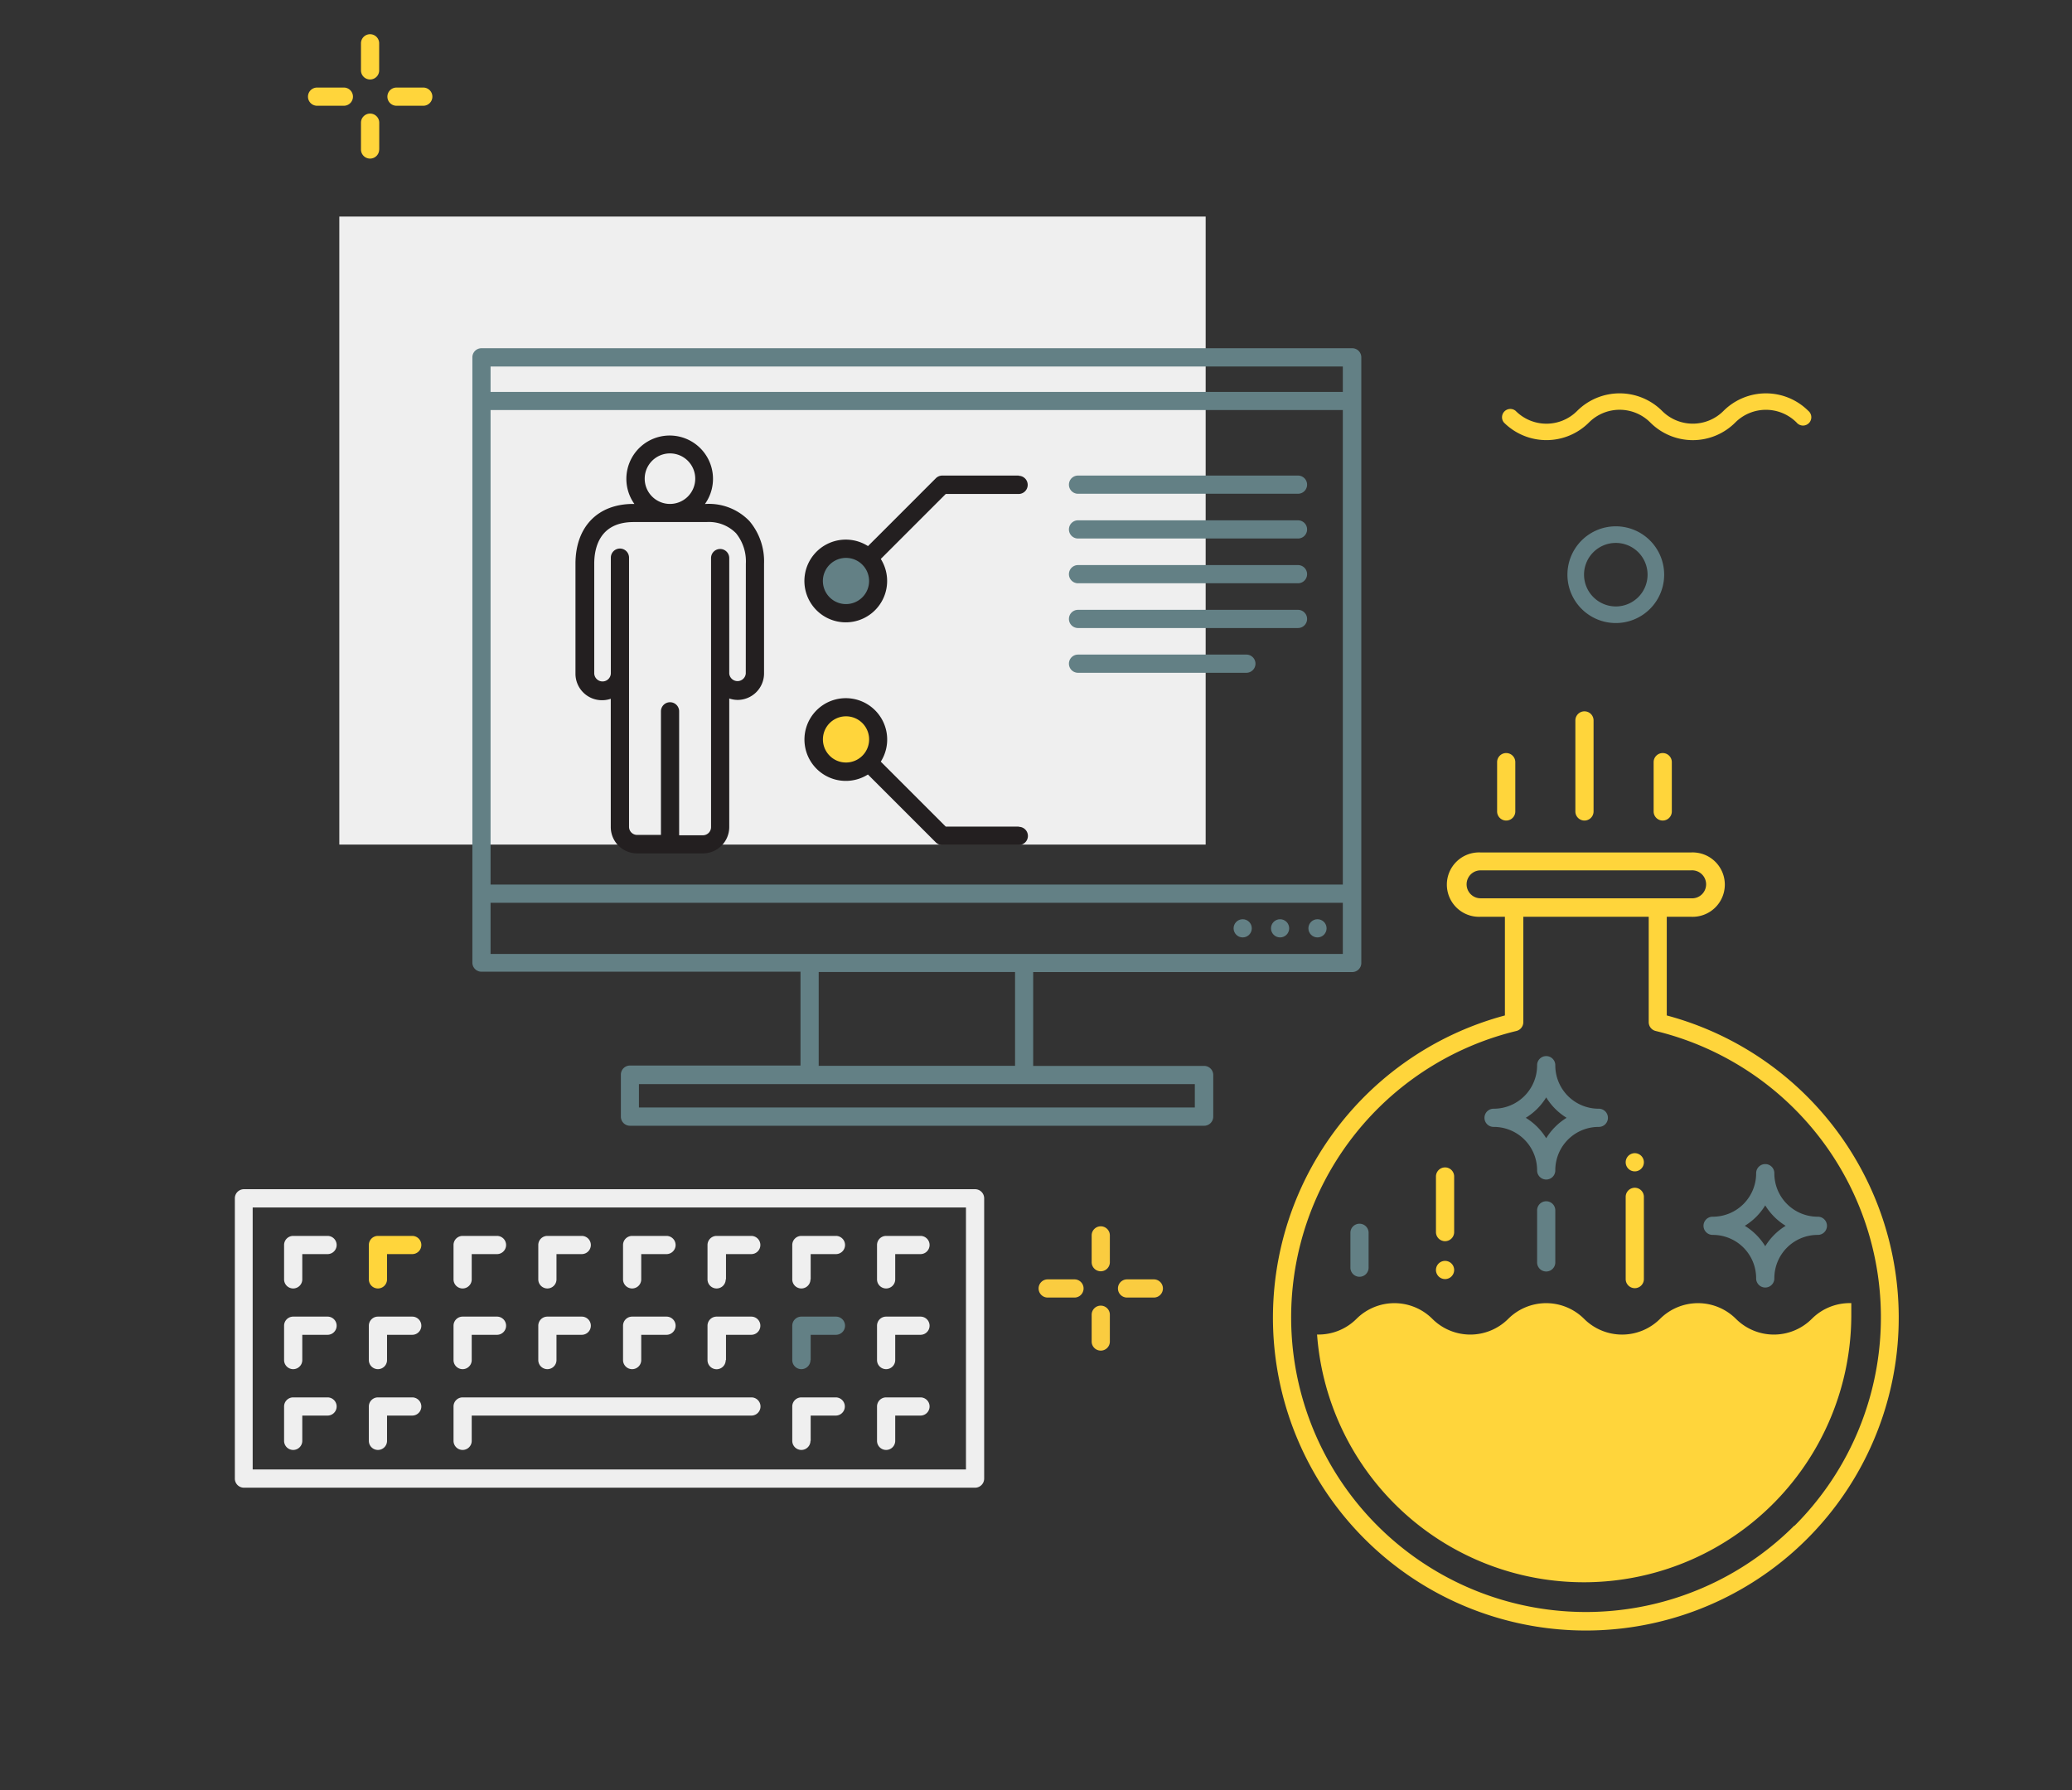 <svg id="Layer_1" data-name="Layer 1" xmlns="http://www.w3.org/2000/svg" viewBox="0 0 287 248"><rect x="0" y="0" width="287" height="248" fill="#333333" stroke="none"/><defs><style>.cls-1{fill:#efefef;}.cls-2{fill:#ffd53b;}.cls-3{fill:#638085;}.cls-4{fill:#231f20;}.cls-5{fill:#facc40;}</style></defs><title>Artboard 1</title><rect class="cls-1" x="47" y="30" width="120" height="87"/><path class="cls-2" d="M50,6V9.75h0a1.26,1.26,0,1,0,2.52,0h0V6h0A1.26,1.26,0,1,0,50,6Z"/><path class="cls-2" d="M47.63,12.13H43.92a1.26,1.26,0,0,0,0,2.52h3.71a1.26,1.26,0,0,0,0-2.52Z"/><path class="cls-2" d="M52.53,20.75V17h0A1.26,1.26,0,1,0,50,17h0v3.71h0a1.26,1.26,0,1,0,2.52,0Z"/><path class="cls-2" d="M54.92,14.65h3.71a1.26,1.26,0,0,0,0-2.52H54.92a1.26,1.26,0,0,0,0,2.52Z"/><path class="cls-2" d="M208.32,58.54a8.33,8.33,0,0,0,11.76,0,6,6,0,0,1,8.52,0,8.31,8.31,0,0,0,11.75,0,6,6,0,0,1,8.51,0h0a1.15,1.15,0,1,0,1.62-1.62h0a8.32,8.32,0,0,0-11.75,0,6,6,0,0,1-8.51,0,8.33,8.33,0,0,0-11.76,0,6,6,0,0,1-8.52,0h0a1.15,1.15,0,0,0-1.62,1.62Z"/><path class="cls-3" d="M219.41,79.61a4.4,4.4,0,1,1,4.4,4.4A4.41,4.41,0,0,1,219.41,79.61Zm4.4,6.7a6.7,6.7,0,1,0-6.7-6.7A6.7,6.7,0,0,0,223.81,86.31Z"/><path class="cls-3" d="M187.3,48.24H66.69a1.26,1.26,0,0,0-1.26,1.26v6h0v68.24h0v9.61a1.26,1.26,0,0,0,1.26,1.26h44.19v13H87.22A1.26,1.26,0,0,0,86,148.92v5.77a1.26,1.26,0,0,0,1.26,1.26h79.53a1.26,1.26,0,0,0,1.26-1.26v-5.77a1.26,1.26,0,0,0-1.26-1.26H143.11v-13H187.3a1.26,1.26,0,0,0,1.26-1.26V49.51A1.26,1.26,0,0,0,187.3,48.24ZM165.5,153.42h-77v-3.24h77Zm-24.9-5.77h-27.2v-13h27.2ZM186,132.15H67.95v-7.09H186Zm0-9.61H67.95V56.8H186Zm0-68.25H67.95V50.77H186Z"/><circle class="cls-3" cx="182.49" cy="128.6" r="1.26"/><circle class="cls-3" cx="177.31" cy="128.6" r="1.26"/><circle class="cls-3" cx="172.13" cy="128.6" r="1.26"/><path class="cls-1" d="M33.79,167.27H135.06A1.26,1.26,0,0,1,133.8,166v38.82a1.26,1.26,0,0,1,1.26-1.26H33.79A1.26,1.26,0,0,1,35,204.83V166A1.26,1.26,0,0,1,33.79,167.27Zm0,38.82H135.06a1.26,1.26,0,0,0,1.26-1.26V166a1.26,1.26,0,0,0-1.26-1.26H33.79A1.26,1.26,0,0,0,32.53,166v38.82A1.26,1.26,0,0,0,33.79,206.09Z"/><path class="cls-1" d="M41.87,177.23v-4.76a1.26,1.26,0,0,1-1.26,1.26h4.76a1.26,1.26,0,0,0,0-2.52H40.61a1.26,1.26,0,0,0-1.26,1.26v4.76h0a1.26,1.26,0,1,0,2.52,0Z"/><path class="cls-2" d="M53.61,177.23v-4.76a1.26,1.26,0,0,1-1.26,1.26H57.1a1.26,1.26,0,0,0,0-2.52H52.35a1.26,1.26,0,0,0-1.26,1.26v4.76h0a1.26,1.26,0,1,0,2.52,0Z"/><path class="cls-1" d="M65.34,177.23v-4.76a1.26,1.26,0,0,1-1.26,1.26h4.76a1.26,1.26,0,0,0,0-2.52H64.08a1.26,1.26,0,0,0-1.26,1.26v4.76h0a1.26,1.26,0,1,0,2.52,0Z"/><path class="cls-1" d="M77.08,177.23v-4.76a1.26,1.26,0,0,1-1.26,1.26h4.76a1.26,1.26,0,0,0,0-2.52H75.82a1.26,1.26,0,0,0-1.26,1.26v4.76h0a1.26,1.26,0,1,0,2.52,0Z"/><path class="cls-1" d="M88.82,177.23v-4.76a1.26,1.26,0,0,1-1.26,1.26h4.76a1.26,1.26,0,1,0,0-2.52H87.56a1.26,1.26,0,0,0-1.26,1.26v4.76h0a1.26,1.26,0,1,0,2.52,0Z"/><path class="cls-1" d="M100.56,177.23v-4.76a1.26,1.26,0,0,1-1.26,1.26h4.76a1.26,1.26,0,0,0,0-2.52H99.29A1.26,1.26,0,0,0,98,172.47v4.76h0a1.26,1.26,0,1,0,2.52,0Z"/><path class="cls-1" d="M112.29,177.23v-4.76a1.26,1.26,0,0,1-1.26,1.26h4.76a1.26,1.26,0,1,0,0-2.52H111a1.26,1.26,0,0,0-1.26,1.26v4.76h0a1.26,1.26,0,1,0,2.52,0Z"/><path class="cls-1" d="M124,177.23v-4.76a1.26,1.26,0,0,1-1.26,1.26h4.76a1.26,1.26,0,1,0,0-2.52h-4.76a1.26,1.26,0,0,0-1.26,1.26v4.76h0a1.26,1.26,0,1,0,2.52,0Z"/><path class="cls-1" d="M41.87,188.41v-4.76a1.26,1.26,0,0,1-1.26,1.26h4.76a1.26,1.26,0,1,0,0-2.52H40.61a1.26,1.26,0,0,0-1.26,1.26v4.76h0a1.26,1.26,0,1,0,2.52,0Z"/><path class="cls-1" d="M53.61,188.41v-4.76a1.26,1.26,0,0,1-1.26,1.26H57.1a1.26,1.26,0,1,0,0-2.52H52.35a1.26,1.26,0,0,0-1.26,1.26v4.76h0a1.26,1.26,0,1,0,2.52,0Z"/><path class="cls-1" d="M65.34,188.41v-4.76a1.26,1.26,0,0,1-1.26,1.26h4.76a1.26,1.26,0,1,0,0-2.52H64.08a1.26,1.26,0,0,0-1.26,1.26v4.76h0a1.26,1.26,0,1,0,2.52,0Z"/><path class="cls-1" d="M77.08,188.41v-4.76a1.26,1.26,0,0,1-1.26,1.26h4.76a1.26,1.26,0,1,0,0-2.52H75.82a1.26,1.26,0,0,0-1.26,1.26v4.76h0a1.26,1.26,0,1,0,2.52,0Z"/><path class="cls-1" d="M88.82,188.41v-4.76a1.26,1.26,0,0,1-1.26,1.26h4.76a1.26,1.26,0,1,0,0-2.52H87.56a1.26,1.26,0,0,0-1.26,1.26v4.76h0a1.26,1.26,0,1,0,2.52,0Z"/><path class="cls-1" d="M100.56,188.41v-4.76a1.26,1.26,0,0,1-1.26,1.26h4.76a1.26,1.26,0,0,0,0-2.52H99.29A1.26,1.26,0,0,0,98,183.66v4.76h0a1.26,1.26,0,1,0,2.52,0Z"/><path class="cls-3" d="M112.29,188.41v-4.76a1.26,1.26,0,0,1-1.26,1.26h4.76a1.26,1.26,0,1,0,0-2.52H111a1.26,1.26,0,0,0-1.26,1.26v4.76h0a1.26,1.26,0,1,0,2.52,0Z"/><path class="cls-1" d="M124,188.41v-4.76a1.26,1.26,0,0,1-1.26,1.26h4.76a1.26,1.26,0,1,0,0-2.52h-4.76a1.26,1.26,0,0,0-1.26,1.26v4.76h0a1.26,1.26,0,0,0,2.52,0Z"/><path class="cls-1" d="M41.87,199.6v-4.76a1.26,1.26,0,0,1-1.26,1.26h4.76a1.26,1.26,0,0,0,0-2.52H40.61a1.26,1.26,0,0,0-1.26,1.26v4.76h0a1.26,1.26,0,1,0,2.52,0Z"/><path class="cls-1" d="M53.61,199.6v-4.76a1.26,1.26,0,0,1-1.26,1.26H57.1a1.26,1.26,0,0,0,0-2.52H52.35a1.26,1.26,0,0,0-1.26,1.26v4.76h0a1.26,1.26,0,1,0,2.52,0Z"/><path class="cls-1" d="M65.34,199.6v-4.76a1.26,1.26,0,0,1-1.26,1.26h40a1.26,1.26,0,0,0,0-2.52h-40a1.26,1.26,0,0,0-1.26,1.26v4.76h0a1.26,1.26,0,1,0,2.52,0Z"/><path class="cls-1" d="M112.29,199.6v-4.76A1.26,1.26,0,0,1,111,196.1h4.76a1.26,1.26,0,1,0,0-2.52H111a1.26,1.26,0,0,0-1.26,1.26v4.76h0a1.26,1.26,0,1,0,2.52,0Z"/><path class="cls-1" d="M124,199.6v-4.76a1.26,1.26,0,0,1-1.26,1.26h4.76a1.26,1.26,0,1,0,0-2.52h-4.76a1.26,1.26,0,0,0-1.26,1.26v4.76h0a1.26,1.26,0,0,0,2.52,0Z"/><path class="cls-4" d="M103.81,72.19a7.76,7.76,0,0,0-6-2.38h-.16a6,6,0,1,0-9.78,0h-.16c-4.92,0-8,3.18-8,8.29V93.3A3.67,3.67,0,0,0,83.45,97a3.63,3.63,0,0,0,1.15-.2v17.76a3.65,3.65,0,0,0,3.64,3.66h9.12a3.65,3.65,0,0,0,3.65-3.64V96.76a3.62,3.62,0,0,0,1.15.2,3.67,3.67,0,0,0,3.67-3.67V78.09A8.63,8.63,0,0,0,103.81,72.19ZM89.3,66.31a3.5,3.5,0,1,1,3.5,3.5A3.5,3.5,0,0,1,89.3,66.31Zm14,27a1.15,1.15,0,0,1-2.29,0v-16a1.26,1.26,0,0,0-2.52,0v37.27a1.13,1.13,0,0,1-1.12,1.13h-3.3V98.54a1.26,1.26,0,0,0-2.52,0v17.12h-3.3a1.12,1.12,0,0,1-1.12-1.12V77.25a1.26,1.26,0,0,0-2.52,0v16a1.15,1.15,0,0,1-2.3,0V78.09c0-2.15.71-5.77,5.45-5.77h10.1a5.25,5.25,0,0,1,4.09,1.55,6.18,6.18,0,0,1,1.36,4.21Z"/><circle class="cls-3" cx="117.18" cy="80.48" r="4.46" transform="translate(-22.59 106.43) rotate(-45)"/><path class="cls-4" d="M141.13,65.88H130.52a1.26,1.26,0,0,0-.89.37l-9.4,9.4A5.73,5.73,0,1,0,122,77.43l9-9h10.09a1.26,1.26,0,0,0,0-2.52ZM119.44,82.75a3.2,3.2,0,1,1,.94-2.26A3.17,3.17,0,0,1,119.44,82.75Z"/><circle class="cls-2" cx="117.18" cy="102.43" r="4.46" transform="translate(-38.11 112.86) rotate(-45)"/><path class="cls-4" d="M141.13,114.51H131l-9-9a5.73,5.73,0,1,0-1.78,1.78l9.4,9.4a1.26,1.26,0,0,0,.89.37h10.61a1.26,1.26,0,1,0,0-2.52Zm-26.21-9.82a3.2,3.2,0,1,1,2.26.94A3.17,3.17,0,0,1,114.92,104.69Z"/><path class="cls-3" d="M149.32,68.4h30.47a1.26,1.26,0,0,0,0-2.52H149.32a1.26,1.26,0,0,0,0,2.52Z"/><path class="cls-3" d="M149.32,74.6h30.47a1.26,1.26,0,0,0,0-2.52H149.32a1.26,1.26,0,0,0,0,2.52Z"/><path class="cls-3" d="M149.32,80.8h30.47a1.26,1.26,0,0,0,0-2.52H149.32a1.26,1.26,0,0,0,0,2.52Z"/><path class="cls-3" d="M149.32,87h30.47a1.26,1.26,0,0,0,0-2.52H149.32a1.26,1.26,0,0,0,0,2.52Z"/><path class="cls-3" d="M149.32,93.2h23.32a1.26,1.26,0,0,0,0-2.52H149.32a1.26,1.26,0,0,0,0,2.52Z"/><path class="cls-2" d="M230.87,140.63V127h3.37a4.46,4.46,0,1,0,0-8.91H205.08a4.46,4.46,0,1,0,0,8.91h3.37v13.67a43.34,43.34,0,1,0,22.42,0Zm-25.79-16.19a1.93,1.93,0,1,1,0-3.87h29.16a1.94,1.94,0,1,1,0,3.87H205.08Zm43.45,86.91A40.82,40.82,0,1,1,210,142.83a1.26,1.26,0,0,0,1-1.23V127h17.37V141.6a1.26,1.26,0,0,0,1,1.23,40.82,40.82,0,0,1,19.21,68.52Z"/><path class="cls-2" d="M182.46,184.87a7.42,7.42,0,0,0,5.43-2.17,7.44,7.44,0,0,1,10.51,0,7.43,7.43,0,0,0,10.51,0,7.44,7.44,0,0,1,10.51,0,7.44,7.44,0,0,0,10.52,0,7.44,7.44,0,0,1,10.51,0,7.43,7.43,0,0,0,10.51,0,7.41,7.41,0,0,1,5.26-2.18h.21q0,.92,0,1.85a37.05,37.05,0,0,1-74,2.48Z"/><path class="cls-3" d="M215.43,162.14a8.56,8.56,0,0,0-8.55-8.55,1.26,1.26,0,0,0,0,2.52,8.56,8.56,0,0,0,8.55-8.55,1.26,1.26,0,1,0-2.52,0,8.56,8.56,0,0,0,8.55,8.55,1.26,1.26,0,0,0,0-2.52,8.56,8.56,0,0,0-8.55,8.55,1.26,1.26,0,1,0,2.52,0Zm6-8.55a6,6,0,0,1-6-6,1.26,1.26,0,1,0-2.52,0,6,6,0,0,1-6,6,1.26,1.26,0,0,0,0,2.52,6,6,0,0,1,6,6,1.26,1.26,0,1,0,2.52,0,6,6,0,0,1,6-6,1.26,1.26,0,0,0,0-2.52Z"/><path class="cls-3" d="M245.77,177.1a8.56,8.56,0,0,0-8.55-8.55,1.26,1.26,0,0,0,0,2.52,8.56,8.56,0,0,0,8.55-8.55,1.26,1.26,0,0,0-2.52,0,8.56,8.56,0,0,0,8.55,8.55,1.26,1.26,0,0,0,0-2.52,8.56,8.56,0,0,0-8.55,8.55,1.26,1.26,0,0,0,2.52,0Zm6-8.55a6,6,0,0,1-6-6,1.26,1.26,0,0,0-2.52,0,6,6,0,0,1-6,6,1.26,1.26,0,0,0,0,2.52,6,6,0,0,1,6,6,1.26,1.26,0,0,0,2.52,0,6,6,0,0,1,6-6,1.26,1.26,0,0,0,0-2.52Z"/><path class="cls-3" d="M215.43,174.88v-7.21h0a1.26,1.26,0,1,0-2.52,0h0v7.21h0a1.26,1.26,0,1,0,2.52,0Z"/><path class="cls-3" d="M189.57,175.61v-4.83h0a1.26,1.26,0,1,0-2.52,0h0v4.83h0a1.26,1.26,0,0,0,2.52,0Z"/><path class="cls-2" d="M200.16,161.72a1.26,1.26,0,0,0-1.26,1.26v7.7a1.26,1.26,0,1,0,2.52,0V163A1.26,1.26,0,0,0,200.16,161.72Zm0,12.95a1.26,1.26,0,1,0,1.26,1.26A1.26,1.26,0,0,0,200.16,174.67Z"/><path class="cls-2" d="M226.44,164.54a1.26,1.26,0,0,0-1.26,1.26v11.39a1.26,1.26,0,0,0,2.52,0V165.8A1.26,1.26,0,0,0,226.44,164.54Zm0-2.27a1.26,1.26,0,1,0-1.26-1.26A1.26,1.26,0,0,0,226.44,162.27Z"/><path class="cls-2" d="M208.63,104.32a1.26,1.26,0,0,0-1.26,1.26v6.83a1.26,1.26,0,1,0,2.52,0v-6.83A1.26,1.26,0,0,0,208.63,104.32Zm10.84-5.78a1.26,1.26,0,0,0-1.26,1.26v12.61a1.26,1.26,0,1,0,2.52,0V99.8A1.26,1.26,0,0,0,219.47,98.54Zm10.84,5.78a1.26,1.26,0,0,0-1.26,1.26v6.83a1.26,1.26,0,0,0,2.52,0v-6.83A1.26,1.26,0,0,0,230.31,104.32Z"/><path class="cls-5" d="M152.47,169.88a1.26,1.26,0,0,0-1.26,1.26v3.71a1.26,1.26,0,1,0,2.52,0v-3.71A1.26,1.26,0,0,0,152.47,169.88Zm-3.64,7.35h-3.71a1.26,1.26,0,0,0,0,2.52h3.71a1.26,1.26,0,0,0,0-2.52Zm3.64,3.64a1.26,1.26,0,0,0-1.26,1.26v3.71a1.26,1.26,0,1,0,2.52,0v-3.71A1.26,1.26,0,0,0,152.47,180.87Zm7.35-3.64h-3.71a1.26,1.26,0,0,0,0,2.52h3.71a1.26,1.26,0,0,0,0-2.52Z"/></svg>